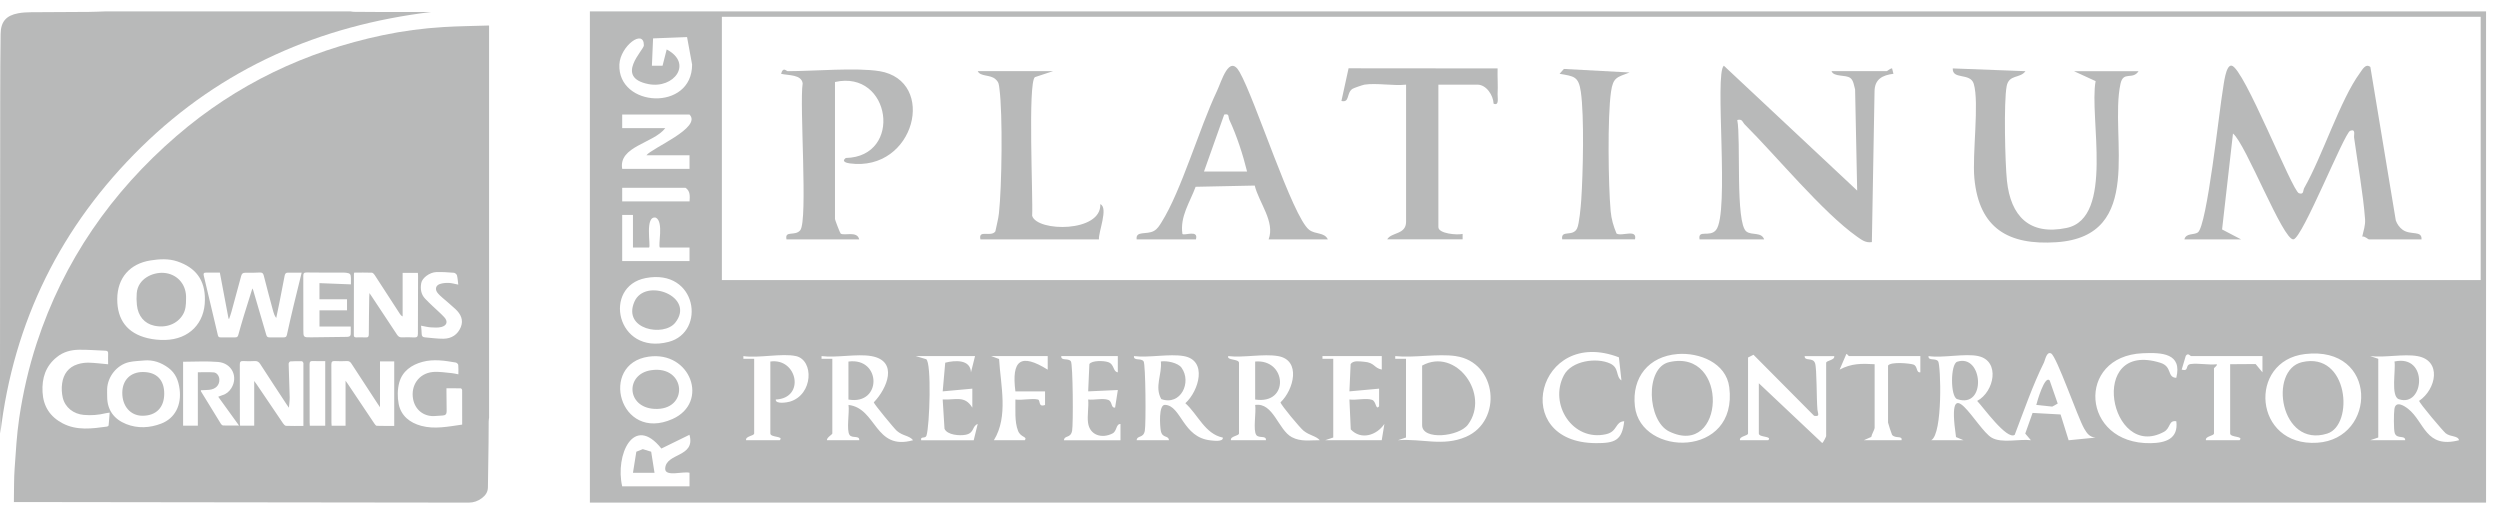 <svg width="130" height="27" viewBox="0 0 130 27" fill="none" xmlns="http://www.w3.org/2000/svg">
<path d="M25.432 1.326V21.711C25.425 21.782 25.413 21.854 25.412 21.925C25.408 22.291 25.409 22.658 25.405 23.024C25.395 23.795 25.378 24.566 25.372 25.337C25.37 25.593 25.241 25.766 25.052 25.907C24.852 26.057 24.628 26.136 24.373 26.136C18.724 26.128 13.073 26.122 7.423 26.115C5.259 26.112 3.094 26.11 0.93 26.106C0.866 26.106 0.801 26.106 0.723 26.106C0.723 26.021 0.722 25.961 0.723 25.901C0.734 25.391 0.724 24.88 0.76 24.371C0.822 23.493 0.87 22.61 0.999 21.74C1.195 20.42 1.493 19.115 1.909 17.845C3.31 13.567 5.788 9.997 9.18 7.071C12.288 4.389 15.891 2.672 19.91 1.828C20.948 1.61 21.997 1.471 23.055 1.407C23.846 1.359 24.64 1.352 25.433 1.326H25.432ZM10.655 15.587C10.668 14.545 10.162 13.909 9.217 13.592C8.768 13.442 8.3 13.468 7.834 13.541C6.749 13.71 6.101 14.454 6.097 15.552C6.092 16.632 6.62 17.329 7.669 17.583C7.967 17.655 8.284 17.686 8.591 17.678C9.838 17.645 10.655 16.806 10.655 15.587ZM15.686 14.178C15.45 14.178 15.206 14.177 14.963 14.178C14.851 14.178 14.817 14.25 14.799 14.349C14.713 14.807 14.623 15.263 14.533 15.719C14.479 15.992 14.421 16.263 14.364 16.535C14.284 16.427 14.242 16.32 14.212 16.21C14.044 15.584 13.873 14.959 13.716 14.331C13.683 14.199 13.629 14.165 13.502 14.171C13.253 14.184 13.003 14.188 12.753 14.183C12.623 14.18 12.572 14.234 12.54 14.354C12.376 14.976 12.206 15.595 12.035 16.214C12.001 16.338 11.956 16.459 11.915 16.58C11.905 16.578 11.895 16.575 11.885 16.573C11.734 15.776 11.584 14.977 11.432 14.176C11.18 14.176 10.942 14.176 10.704 14.176C10.588 14.176 10.571 14.227 10.597 14.337C10.845 15.365 11.089 16.395 11.328 17.425C11.348 17.516 11.385 17.544 11.47 17.543C11.725 17.54 11.98 17.538 12.237 17.543C12.335 17.545 12.368 17.5 12.393 17.411C12.485 17.074 12.583 16.739 12.684 16.406C12.825 15.944 12.972 15.483 13.123 14.999C13.145 15.045 13.158 15.063 13.164 15.084C13.393 15.859 13.623 16.634 13.846 17.411C13.874 17.51 13.916 17.546 14.016 17.543C14.26 17.538 14.504 17.539 14.748 17.543C14.843 17.544 14.896 17.524 14.919 17.414C15.03 16.9 15.149 16.387 15.271 15.876C15.405 15.312 15.546 14.749 15.687 14.177L15.686 14.178ZM18.423 14.175C18.41 14.211 18.404 14.222 18.404 14.232C18.402 15.297 18.402 16.362 18.399 17.428C18.399 17.517 18.439 17.545 18.52 17.544C18.686 17.542 18.853 17.537 19.02 17.546C19.147 17.553 19.177 17.501 19.178 17.38C19.18 16.736 19.191 16.093 19.2 15.45C19.2 15.394 19.206 15.34 19.212 15.24C19.272 15.33 19.303 15.375 19.334 15.421C19.772 16.082 20.213 16.741 20.647 17.404C20.712 17.503 20.782 17.547 20.903 17.543C21.114 17.535 21.325 17.533 21.535 17.547C21.691 17.556 21.731 17.497 21.731 17.349C21.73 16.344 21.737 15.34 21.739 14.335C21.739 14.287 21.733 14.239 21.73 14.189H20.937V16.455C20.861 16.416 20.826 16.37 20.793 16.32C20.355 15.645 19.919 14.969 19.48 14.296C19.447 14.246 19.387 14.182 19.338 14.18C19.034 14.169 18.73 14.175 18.423 14.175ZM17.968 19.797C18.015 19.862 18.047 19.906 18.077 19.95C18.54 20.642 19.001 21.334 19.466 22.024C19.498 22.071 19.547 22.14 19.591 22.142C19.893 22.152 20.197 22.147 20.5 22.147V18.792H19.76V21.175C19.701 21.089 19.669 21.044 19.639 20.997C19.184 20.301 18.727 19.606 18.275 18.908C18.215 18.814 18.15 18.769 18.034 18.775C17.829 18.785 17.623 18.787 17.419 18.775C17.273 18.767 17.23 18.811 17.23 18.96C17.238 19.964 17.234 20.968 17.235 21.973C17.235 22.026 17.241 22.08 17.245 22.138H17.969V19.798L17.968 19.797ZM15.777 22.148V21.957C15.777 20.964 15.777 19.97 15.777 18.977C15.777 18.938 15.786 18.895 15.772 18.862C15.758 18.829 15.721 18.782 15.693 18.782C15.493 18.779 15.293 18.779 15.095 18.793C15.063 18.795 15.009 18.872 15.01 18.913C15.025 19.495 15.051 20.077 15.064 20.659C15.067 20.826 15.04 20.995 15.024 21.201C14.969 21.121 14.937 21.077 14.907 21.033C14.448 20.333 13.986 19.634 13.533 18.931C13.456 18.812 13.374 18.766 13.236 18.775C13.043 18.787 12.848 18.788 12.654 18.775C12.502 18.765 12.469 18.823 12.47 18.965C12.475 19.964 12.473 20.963 12.474 21.962C12.474 22.021 12.48 22.079 12.484 22.135H13.219V19.811C13.277 19.891 13.314 19.939 13.348 19.989C13.805 20.665 14.259 21.342 14.719 22.015C14.756 22.069 14.818 22.14 14.872 22.143C15.165 22.155 15.458 22.149 15.777 22.149L15.777 22.148ZM7.492 18.745C7.233 18.772 6.968 18.773 6.717 18.829C6.083 18.97 5.594 19.581 5.571 20.232C5.566 20.364 5.573 20.498 5.573 20.631C5.575 21.332 5.94 21.803 6.561 22.051C7.158 22.29 7.792 22.255 8.383 22.027C9.111 21.748 9.444 21.054 9.339 20.238C9.281 19.791 9.133 19.405 8.755 19.127C8.377 18.849 7.966 18.703 7.492 18.744V18.745ZM5.622 18.942C5.622 18.768 5.617 18.579 5.623 18.392C5.627 18.289 5.6 18.24 5.488 18.237C5.029 18.221 4.569 18.18 4.11 18.187C3.696 18.192 3.302 18.292 2.963 18.563C2.37 19.035 2.173 19.658 2.212 20.39C2.251 21.135 2.607 21.672 3.256 22.013C3.998 22.402 4.785 22.288 5.568 22.182C5.598 22.178 5.645 22.142 5.648 22.116C5.671 21.904 5.684 21.69 5.702 21.457C5.612 21.471 5.553 21.474 5.494 21.489C5.119 21.581 4.742 21.61 4.356 21.575C3.827 21.529 3.384 21.192 3.263 20.677C3.208 20.44 3.197 20.179 3.23 19.939C3.298 19.455 3.555 19.09 4.041 18.94C4.223 18.883 4.423 18.854 4.614 18.859C4.943 18.867 5.272 18.912 5.622 18.942ZM23.835 19.465C23.835 19.283 23.845 19.128 23.829 18.977C23.824 18.93 23.752 18.862 23.702 18.852C23.127 18.752 22.545 18.663 21.971 18.816C21.396 18.97 20.922 19.303 20.761 19.893C20.666 20.245 20.662 20.651 20.732 21.01C20.855 21.625 21.314 21.983 21.9 22.142C22.598 22.331 23.295 22.183 24.033 22.079C24.033 21.471 24.034 20.878 24.031 20.286C24.031 20.255 23.989 20.195 23.965 20.195C23.718 20.188 23.471 20.19 23.216 20.19C23.216 20.27 23.216 20.326 23.216 20.38C23.219 20.712 23.22 21.046 23.226 21.378C23.229 21.529 23.167 21.602 23.014 21.607C22.858 21.611 22.704 21.634 22.549 21.637C22.007 21.645 21.584 21.294 21.482 20.758C21.348 20.051 21.773 19.424 22.488 19.346C22.822 19.309 23.169 19.378 23.509 19.405C23.61 19.414 23.71 19.442 23.835 19.465H23.835ZM9.521 18.812V22.134H10.288V19.358C10.572 19.358 10.843 19.344 11.111 19.364C11.277 19.377 11.396 19.548 11.406 19.72C11.424 20.026 11.216 20.242 10.868 20.272C10.727 20.284 10.586 20.285 10.447 20.292C10.447 20.324 10.442 20.337 10.447 20.345C10.793 20.912 11.14 21.481 11.491 22.046C11.514 22.083 11.566 22.124 11.606 22.125C11.868 22.132 12.129 22.128 12.429 22.128C12.053 21.608 11.707 21.128 11.347 20.63C11.435 20.597 11.493 20.57 11.555 20.552C11.763 20.494 11.917 20.364 12.03 20.184C12.396 19.595 12.059 18.883 11.343 18.822C10.744 18.77 10.136 18.811 9.52 18.811L9.521 18.812ZM16.612 14.723C17.166 14.745 17.7 14.766 18.248 14.787C18.248 14.661 18.248 14.562 18.248 14.462C18.246 14.257 18.205 14.209 18.002 14.184C17.931 14.175 17.858 14.175 17.785 14.175C17.175 14.175 16.565 14.179 15.954 14.169C15.803 14.166 15.77 14.216 15.771 14.358C15.777 15.284 15.774 16.211 15.774 17.137C15.774 17.542 15.774 17.545 16.173 17.541C16.789 17.536 17.405 17.527 18.02 17.518C18.124 17.517 18.23 17.507 18.237 17.369C18.243 17.239 18.238 17.108 18.238 16.978H16.613V16.137H18.045V15.562H16.612V14.722V14.723ZM21.895 16.936C21.908 17.098 21.927 17.229 21.927 17.36C21.927 17.477 21.979 17.533 22.091 17.542C22.416 17.568 22.742 17.618 23.067 17.614C23.484 17.607 23.803 17.399 23.963 17.007C24.112 16.638 23.957 16.332 23.691 16.08C23.47 15.87 23.231 15.68 23.002 15.478C22.911 15.397 22.817 15.315 22.745 15.219C22.612 15.041 22.657 14.847 22.864 14.772C23.009 14.72 23.176 14.707 23.333 14.711C23.489 14.716 23.643 14.765 23.83 14.801C23.807 14.62 23.8 14.464 23.762 14.317C23.747 14.261 23.661 14.188 23.603 14.184C23.3 14.16 22.994 14.138 22.69 14.148C22.339 14.16 21.952 14.453 21.904 14.721C21.852 15.017 21.887 15.299 22.105 15.53C22.226 15.659 22.355 15.78 22.483 15.903C22.688 16.098 22.904 16.283 23.097 16.489C23.306 16.71 23.245 16.932 22.946 17.005C22.774 17.047 22.584 17.034 22.404 17.023C22.246 17.013 22.089 16.971 21.895 16.936ZM16.912 22.138V18.777C16.679 18.777 16.475 18.785 16.271 18.774C16.127 18.766 16.097 18.823 16.098 18.956C16.103 19.959 16.101 20.963 16.102 21.967C16.102 22.021 16.107 22.076 16.111 22.139H16.912V22.138Z" fill="#B8B9B9"/>
<path d="M5.447 0.594C9.711 0.594 13.974 0.594 18.238 0.594C18.292 0.601 18.346 0.615 18.4 0.615C18.805 0.619 19.21 0.622 19.616 0.623C20.553 0.624 21.492 0.623 22.429 0.623C16.631 1.322 11.538 3.545 7.356 7.641C3.178 11.734 0.702 16.707 0.017 22.545C0 21.547 -0.001 20.55 0 19.552C0.004 14.712 0.006 9.871 0.011 5.03C0.012 3.942 0.017 2.854 0.032 1.766C0.041 1.13 0.316 0.808 0.942 0.691C1.164 0.649 1.394 0.638 1.62 0.636C2.619 0.626 3.618 0.626 4.618 0.619C4.894 0.617 5.17 0.603 5.447 0.594Z" fill="#B8B9B9"/>
<path d="M9.674 15.557C9.674 15.835 9.659 16.112 9.511 16.36C9.22 16.848 8.64 17.071 8.02 16.936C7.511 16.826 7.179 16.439 7.118 15.858C7.096 15.657 7.094 15.45 7.11 15.247C7.172 14.486 7.944 14.152 8.51 14.189C9.172 14.234 9.654 14.732 9.675 15.408C9.677 15.458 9.675 15.508 9.675 15.558L9.674 15.557Z" fill="#B8B9B9"/>
<path d="M7.447 19.345C8.149 19.35 8.544 19.761 8.54 20.479C8.535 21.199 8.111 21.623 7.4 21.619C6.784 21.615 6.353 21.119 6.359 20.42C6.365 19.759 6.79 19.339 7.447 19.344V19.345Z" fill="#B8B9B9"/>
<g clip-path="url(#clip0_2933_1571)">
<path d="M129.275 0.594V26.136H30.674V0.594H129.275ZM37.537 0.875V14.563H128.995V0.875H37.537ZM34.453 3.417L34.668 2.571C36.05 3.299 35.043 4.631 33.72 4.373C31.939 4.023 33.48 2.605 33.482 2.36C33.484 1.47 32.253 2.396 32.208 3.349C32.105 5.591 35.994 5.812 35.989 3.356L35.727 1.928L33.96 1.996L33.899 3.417H34.458H34.453ZM35.857 5.957H32.354V6.663H34.594C33.991 7.457 32.154 7.602 32.354 8.78H35.855V8.074H33.614C33.89 7.698 36.521 6.638 35.855 5.957H35.857ZM35.857 10.471C35.875 10.192 35.897 9.933 35.646 9.765H32.354V10.471H35.855H35.857ZM32.354 11.177V13.576H35.855V12.87H34.314C34.204 12.759 34.527 11.533 34.103 11.318C33.516 11.193 33.85 12.777 33.755 12.87H32.914V11.175H32.356L32.354 11.177ZM33.578 14.459C31.324 14.888 32.04 18.49 34.772 17.777C36.732 17.264 36.247 13.951 33.578 14.459ZM84.315 19.786L84.183 18.581C79.937 16.951 78.448 23.022 82.988 23.043C83.966 23.047 84.347 22.916 84.459 21.903C83.977 21.931 84.123 22.439 83.519 22.578C81.776 22.975 80.534 21.02 81.321 19.516C81.718 18.755 83.021 18.576 83.728 18.903C84.215 19.128 84.004 19.579 84.32 19.786H84.315ZM87.231 18.41C85.737 18.531 84.845 19.618 85.015 21.129C85.311 23.769 90.389 23.828 89.922 20.135C89.761 18.864 88.361 18.32 87.231 18.41ZM90.898 18.587V22.539C90.898 22.671 90.432 22.675 90.479 22.891H91.948C92.177 22.661 91.459 22.761 91.459 22.539V19.929L94.751 23.034C94.792 23.054 94.96 22.702 94.96 22.682V18.871C94.96 18.739 95.426 18.735 95.379 18.519H93.841C93.836 18.805 94.269 18.558 94.383 18.887C94.48 19.162 94.455 20.75 94.507 21.306C94.527 21.515 94.657 21.674 94.334 21.622L91.181 18.447L90.9 18.59L90.898 18.587ZM99.863 18.517H96.151C96.117 18.517 96.066 18.404 96.01 18.408L95.66 19.221C96.276 18.892 96.788 18.901 97.481 18.939V22.255C97.481 22.328 97.326 22.589 97.306 22.72L96.92 22.891H98.88C98.936 22.632 98.56 22.827 98.387 22.611C98.367 22.584 98.178 22.008 98.178 21.974V19.01C98.32 18.796 99.309 18.894 99.493 18.955C99.737 19.039 99.62 19.389 99.858 19.361V18.515L99.863 18.517ZM102.875 18.517C102.186 18.365 101.033 18.628 100.284 18.517C100.257 18.785 100.648 18.601 100.784 18.789C100.921 18.978 101.033 22.562 100.423 22.891H102.103L101.713 22.727C101.17 18.966 102.781 22.303 103.568 22.759C104.095 23.065 104.999 22.816 105.607 22.891L105.313 22.546L105.694 21.472L107.15 21.552L107.569 22.893L108.968 22.755C108.657 22.727 108.522 22.537 108.379 22.289C108.04 21.708 106.95 18.528 106.656 18.379C106.421 18.258 106.344 18.739 106.288 18.848C105.707 20.013 105.234 21.388 104.765 22.611C104.355 22.898 103.108 21.15 102.812 20.848C103.709 20.371 104.019 18.771 102.877 18.519L102.875 18.517ZM113.167 19.645C113.483 18.367 112.425 18.324 111.415 18.369C107.941 18.522 108.213 23.106 111.837 23.045C112.613 23.031 113.281 22.82 113.169 21.906C112.759 21.838 112.88 22.262 112.526 22.455C109.715 23.985 108.513 17.673 112.337 18.864C112.979 19.064 112.669 19.627 113.169 19.647L113.167 19.645ZM117.65 18.517H113.939C113.896 18.517 113.779 18.322 113.66 18.506L113.447 19.223C113.865 19.33 113.595 18.969 113.925 18.928C114.333 18.878 114.84 18.987 115.266 18.942C115.336 18.991 115.127 19.121 115.127 19.153V22.539C115.127 22.671 114.661 22.675 114.708 22.891H116.457C116.688 22.664 115.968 22.761 115.968 22.539V18.939L117.292 18.93L117.648 19.361V18.515L117.65 18.517ZM119.86 18.41C116.868 18.765 117.182 23.24 120.501 23.022C123.612 22.818 123.677 17.959 119.86 18.41ZM33.722 18.547C31.14 18.919 32.203 23.022 34.971 21.788C36.898 20.927 35.915 18.231 33.722 18.547ZM41.388 18.517C40.672 18.356 39.439 18.635 38.656 18.517V18.658H39.217V22.539C39.217 22.671 38.75 22.675 38.797 22.891H40.547C40.778 22.664 40.058 22.761 40.058 22.539V18.799C41.466 18.601 41.888 20.709 40.338 20.775C40.322 21.039 40.955 20.921 41.078 20.884C42.287 20.521 42.334 18.73 41.388 18.515V18.517ZM45.31 18.517C44.566 18.385 43.505 18.615 42.72 18.517V18.658H43.281V22.539C43.281 22.598 42.987 22.745 43 22.891H44.68C44.709 22.625 44.317 22.807 44.18 22.621C44.001 22.375 44.182 21.424 44.122 21.057C45.595 21.225 45.474 23.458 47.481 22.891C47.275 22.639 46.957 22.682 46.636 22.405C46.508 22.296 45.454 21.018 45.436 20.923C46.134 20.201 46.735 18.769 45.31 18.517ZM50.702 18.517H47.621L48.161 18.678C48.448 18.858 48.343 22.142 48.177 22.65C48.118 22.832 47.847 22.661 47.901 22.893H50.633L50.841 22.046C50.534 22.164 50.684 22.518 50.207 22.609C49.908 22.666 49.253 22.627 49.114 22.294L49.02 20.773C49.706 20.807 50.162 20.546 50.561 21.198V20.21L49.02 20.351L49.152 18.86C49.67 18.728 50.46 18.683 50.491 19.361L50.702 18.515V18.517ZM54.484 18.517H51.543L51.952 18.667C52.032 20.031 52.445 21.658 51.682 22.891H53.293C53.434 22.689 53.08 22.761 52.938 22.403C52.75 21.924 52.81 21.282 52.801 20.775C53.158 20.828 53.645 20.698 53.972 20.775C54.118 20.809 53.968 21.193 54.342 21.059V20.353H52.801C52.591 18.71 53.084 18.354 54.481 19.223V18.517H54.484ZM58.126 18.517H55.186C55.159 18.785 55.549 18.601 55.686 18.789C55.793 18.935 55.814 22.067 55.749 22.403C55.67 22.807 55.352 22.618 55.325 22.893H58.265V22.046C58.018 22.051 58.092 22.416 57.848 22.541C57.303 22.82 56.664 22.637 56.578 21.98C56.529 21.608 56.621 21.161 56.585 20.773C56.895 20.814 57.343 20.694 57.619 20.791C57.864 20.878 57.749 21.223 57.985 21.195L58.128 20.281L56.585 20.351L56.648 18.93C56.785 18.733 57.393 18.755 57.61 18.826C57.962 18.937 57.855 19.316 58.126 19.361V18.515V18.517ZM61.557 18.517C60.811 18.385 59.754 18.612 58.967 18.517C58.94 18.785 59.33 18.601 59.467 18.789C59.575 18.935 59.595 22.067 59.53 22.403C59.452 22.807 59.135 22.621 59.106 22.891H60.786C60.759 22.618 60.441 22.807 60.362 22.403C60.317 22.169 60.236 21.039 60.58 21.052C61.432 21.089 61.492 22.75 62.953 22.9C63.089 22.913 63.619 22.991 63.587 22.755C62.652 22.562 62.293 21.552 61.638 20.968C62.349 20.321 62.8 18.735 61.557 18.517ZM66.458 18.517C65.711 18.385 64.655 18.612 63.868 18.517C63.778 18.749 64.428 18.651 64.428 18.869V22.539C64.428 22.671 63.962 22.675 64.009 22.891H65.828C65.857 22.625 65.465 22.807 65.328 22.621C65.148 22.375 65.33 21.424 65.269 21.057C66.216 20.914 66.469 22.362 67.178 22.734C67.647 22.982 68.12 22.886 68.631 22.891C68.409 22.655 68.113 22.657 67.788 22.4C67.604 22.255 66.613 21.066 66.586 20.923C67.277 20.271 67.671 18.728 66.46 18.517H66.458ZM71.85 18.517H68.768V18.658H69.329V22.75L68.909 22.891H71.85L71.989 22.044C71.592 22.634 70.778 22.902 70.239 22.328L70.17 20.773C70.515 20.823 71.038 20.685 71.345 20.791C71.578 20.871 71.527 21.352 71.713 21.127V20.21L70.17 20.351L70.233 18.93C70.374 18.726 70.708 18.796 70.924 18.81C71.489 18.851 71.435 19.134 71.852 19.218V18.512L71.85 18.517ZM75.703 18.517C74.757 18.379 73.532 18.619 72.552 18.517V18.658H73.112V22.75L72.693 22.891C73.94 22.795 75.03 23.231 76.228 22.716C78.15 21.887 77.861 18.833 75.703 18.519V18.517ZM125.702 18.517C124.996 18.392 123.995 18.608 123.251 18.517L123.67 18.658V22.75L123.251 22.891H125.07C125.074 22.605 124.641 22.854 124.527 22.523C124.466 22.348 124.475 21.486 124.509 21.266C124.574 20.832 124.991 21.077 125.222 21.259C126.079 21.937 126.124 23.347 127.871 22.891C127.808 22.641 127.438 22.734 127.178 22.532C127.048 22.43 125.794 20.952 125.796 20.843C126.687 20.242 126.985 18.742 125.702 18.517ZM32.354 25.29H35.855V24.584C35.55 24.491 34.574 24.815 34.59 24.37C34.619 23.538 36.184 23.794 35.852 22.609L34.392 23.324C32.944 21.504 31.979 23.671 32.354 25.29Z" fill="#B8B9B9"/>
<path d="M113.59 12.448C113.668 12.11 114.077 12.228 114.285 12.089C114.765 11.772 115.409 5.678 115.59 4.654C115.635 4.4 115.736 3.367 116.043 3.413C116.678 3.508 119.19 9.931 119.545 10.049C119.816 10.137 119.746 9.901 119.823 9.77C120.776 8.097 121.693 5.183 122.718 3.792C122.841 3.624 123.012 3.281 123.259 3.483L124.582 11.465C124.649 11.654 124.777 11.835 124.941 11.951C125.358 12.246 125.948 11.967 125.919 12.448H123.187C123.135 12.448 122.972 12.269 122.837 12.303C122.9 11.992 123.007 11.731 122.983 11.397C122.886 10.085 122.597 8.497 122.413 7.157C122.393 7.008 122.514 6.688 122.209 6.801C121.904 6.915 119.737 12.366 119.262 12.446C118.726 12.534 116.775 7.457 116.115 6.944L115.548 11.931L116.535 12.448H113.594H113.59Z" fill="#B8B9B9"/>
<path d="M88.377 12.448C88.281 11.912 88.9 12.359 89.23 11.964C89.952 11.1 89.138 3.805 89.64 3.417L96.573 9.91L96.465 4.652C96.409 4.459 96.384 4.18 96.216 4.055C95.972 3.871 95.357 4.016 95.238 3.698H98.109C98.149 3.698 98.261 3.569 98.387 3.553L98.459 3.837C97.889 3.909 97.481 4.114 97.476 4.754L97.337 12.589C97.012 12.639 96.812 12.477 96.568 12.307C94.776 11.041 92.376 8.115 90.73 6.476C90.607 6.354 90.611 6.168 90.338 6.24C90.535 7.228 90.228 11.595 90.813 12.039C91.096 12.253 91.594 12.046 91.737 12.45H88.375L88.377 12.448Z" fill="#B8B9B9"/>
<path d="M111.208 3.698C110.89 4.184 110.414 3.667 110.264 4.363C109.678 7.11 111.578 12.282 106.942 12.595C104.453 12.763 102.912 11.889 102.667 9.27C102.551 8.015 102.928 5.337 102.636 4.361C102.459 3.766 101.512 4.161 101.544 3.558L105.323 3.701C105.047 4.093 104.468 3.855 104.347 4.479C104.19 5.292 104.264 8.476 104.361 9.397C104.554 11.238 105.527 12.255 107.463 11.853C109.961 11.333 108.627 6.072 108.972 4.218L107.846 3.701H111.208V3.698Z" fill="#B8B9B9"/>
<path d="M69.051 12.448H65.969C66.31 11.522 65.476 10.566 65.245 9.649L62.172 9.713C61.878 10.517 61.349 11.261 61.486 12.166C61.589 12.271 62.338 11.924 62.188 12.448H59.106C59.045 11.983 59.622 12.221 60.001 12.01C60.189 11.905 60.286 11.738 60.396 11.563C61.441 9.901 62.356 6.685 63.282 4.733C63.518 4.236 63.915 2.791 64.457 3.742C65.283 5.187 67.207 11.274 68.075 11.949C68.4 12.201 68.871 12.067 69.048 12.45L69.051 12.448ZM62.607 8.921H64.848C64.637 8.056 64.307 7.042 63.93 6.24C63.852 6.075 63.95 5.896 63.659 5.957L62.607 8.921Z" fill="#B8B9B9"/>
<path d="M45.731 3.699C48.747 4.203 47.577 8.953 44.188 8.497C43.997 8.472 43.746 8.392 43.979 8.215C46.971 8.152 46.332 3.61 43.419 4.264V11.391C43.419 11.431 43.683 12.126 43.717 12.149C43.912 12.271 44.578 11.992 44.679 12.45H40.898C40.792 11.963 41.346 12.301 41.613 11.972C42.017 11.47 41.566 5.437 41.739 4.334C41.674 3.869 41.003 3.928 40.617 3.839C40.72 3.449 40.884 3.701 40.967 3.701C42.284 3.701 44.551 3.504 45.729 3.701L45.731 3.699Z" fill="#B8B9B9"/>
<path d="M70.943 4.404C70.86 4.418 70.375 4.583 70.321 4.624C70.005 4.849 70.196 5.353 69.754 5.251L70.126 3.551L77.875 3.558C77.862 4.002 77.9 4.454 77.875 4.899C77.866 5.062 77.974 5.523 77.667 5.391C77.651 4.963 77.296 4.402 76.826 4.402H74.796V11.81C74.796 12.153 75.774 12.232 76.056 12.164V12.445H72.136C72.351 12.066 73.116 12.212 73.116 11.529V4.402C72.439 4.475 71.595 4.304 70.945 4.402L70.943 4.404Z" fill="#B8B9B9"/>
<path d="M54.764 3.698L53.816 4.011C53.441 4.297 53.724 10.289 53.672 11.222C53.928 12.064 57.283 12.096 57.216 10.616C57.651 10.802 57.106 12.085 57.146 12.45H50.983C50.858 11.91 51.53 12.355 51.759 12.032C51.817 11.724 51.912 11.404 51.945 11.09C52.096 9.713 52.147 5.941 51.97 4.611C51.941 4.388 51.945 4.277 51.761 4.114C51.49 3.871 50.974 3.993 50.842 3.698H54.764Z" fill="#B8B9B9"/>
<path d="M81.234 12.448C81.156 11.926 81.779 12.337 82.006 11.883C82.123 11.649 82.201 10.734 82.224 10.408C82.316 9.055 82.387 6.041 82.203 4.77C82.085 3.962 81.844 3.969 81.098 3.837L81.322 3.585L84.738 3.769C84.083 4.023 83.883 4.012 83.773 4.77C83.585 6.075 83.632 9.597 83.753 10.97C83.791 11.395 83.899 11.758 84.06 12.144C84.321 12.312 85.146 11.883 85.02 12.446H81.239L81.234 12.448Z" fill="#B8B9B9"/>
<path d="M101.774 18.81C103.12 18.372 103.315 21.277 101.774 20.755C101.411 20.632 101.422 18.923 101.774 18.81Z" fill="#B8B9B9"/>
<path d="M106.584 19.786L107.001 20.986L106.717 21.143L105.887 21.057C105.925 20.898 106.329 19.479 106.584 19.788V19.786Z" fill="#B8B9B9"/>
<path d="M73.951 19.01C75.707 18.043 77.506 20.501 76.335 22.078C75.867 22.712 73.951 22.904 73.951 22.112V19.008V19.01Z" fill="#B8B9B9"/>
<path d="M119.71 18.83C122.127 18.274 122.423 22.103 121.017 22.546C118.572 23.317 117.942 19.237 119.71 18.83Z" fill="#B8B9B9"/>
<path d="M86.796 18.83C89.945 18.113 89.701 23.848 86.796 22.436C85.657 21.883 85.527 19.12 86.796 18.83Z" fill="#B8B9B9"/>
<path d="M124.513 18.798C126.301 18.408 126.061 21.206 124.742 20.759C124.305 20.609 124.592 19.229 124.513 18.798Z" fill="#B8B9B9"/>
<path d="M44.119 20.776V18.801C45.839 18.57 45.871 21.087 44.119 20.776Z" fill="#B8B9B9"/>
<path d="M65.268 20.775V18.8C66.914 18.653 67.066 21.054 65.268 20.775Z" fill="#B8B9B9"/>
<path d="M61.442 19.125C61.98 19.877 61.399 21.114 60.386 20.753C60.024 20.106 60.433 19.482 60.365 18.796C60.677 18.746 61.256 18.864 61.442 19.123V19.125Z" fill="#B8B9B9"/>
<path d="M33.863 19.25C35.691 18.98 35.846 21.372 34.016 21.261C32.565 21.172 32.516 19.447 33.863 19.25Z" fill="#B8B9B9"/>
<path d="M35.112 16.781C34.513 17.532 32.367 17.135 32.986 15.696C33.547 14.395 36.189 15.43 35.112 16.781Z" fill="#B8B9B9"/>
<path d="M33.861 23.489L34.035 24.586H32.914L33.089 23.489L33.425 23.355L33.861 23.489Z" fill="#B8B9B9"/>
</g>
<defs>
<clipPath id="clip0_2933_1571">
<rect width="98.601" height="25.543" fill="white" transform="translate(30.674 0.594)"/>
</clipPath>
</defs>
</svg>
